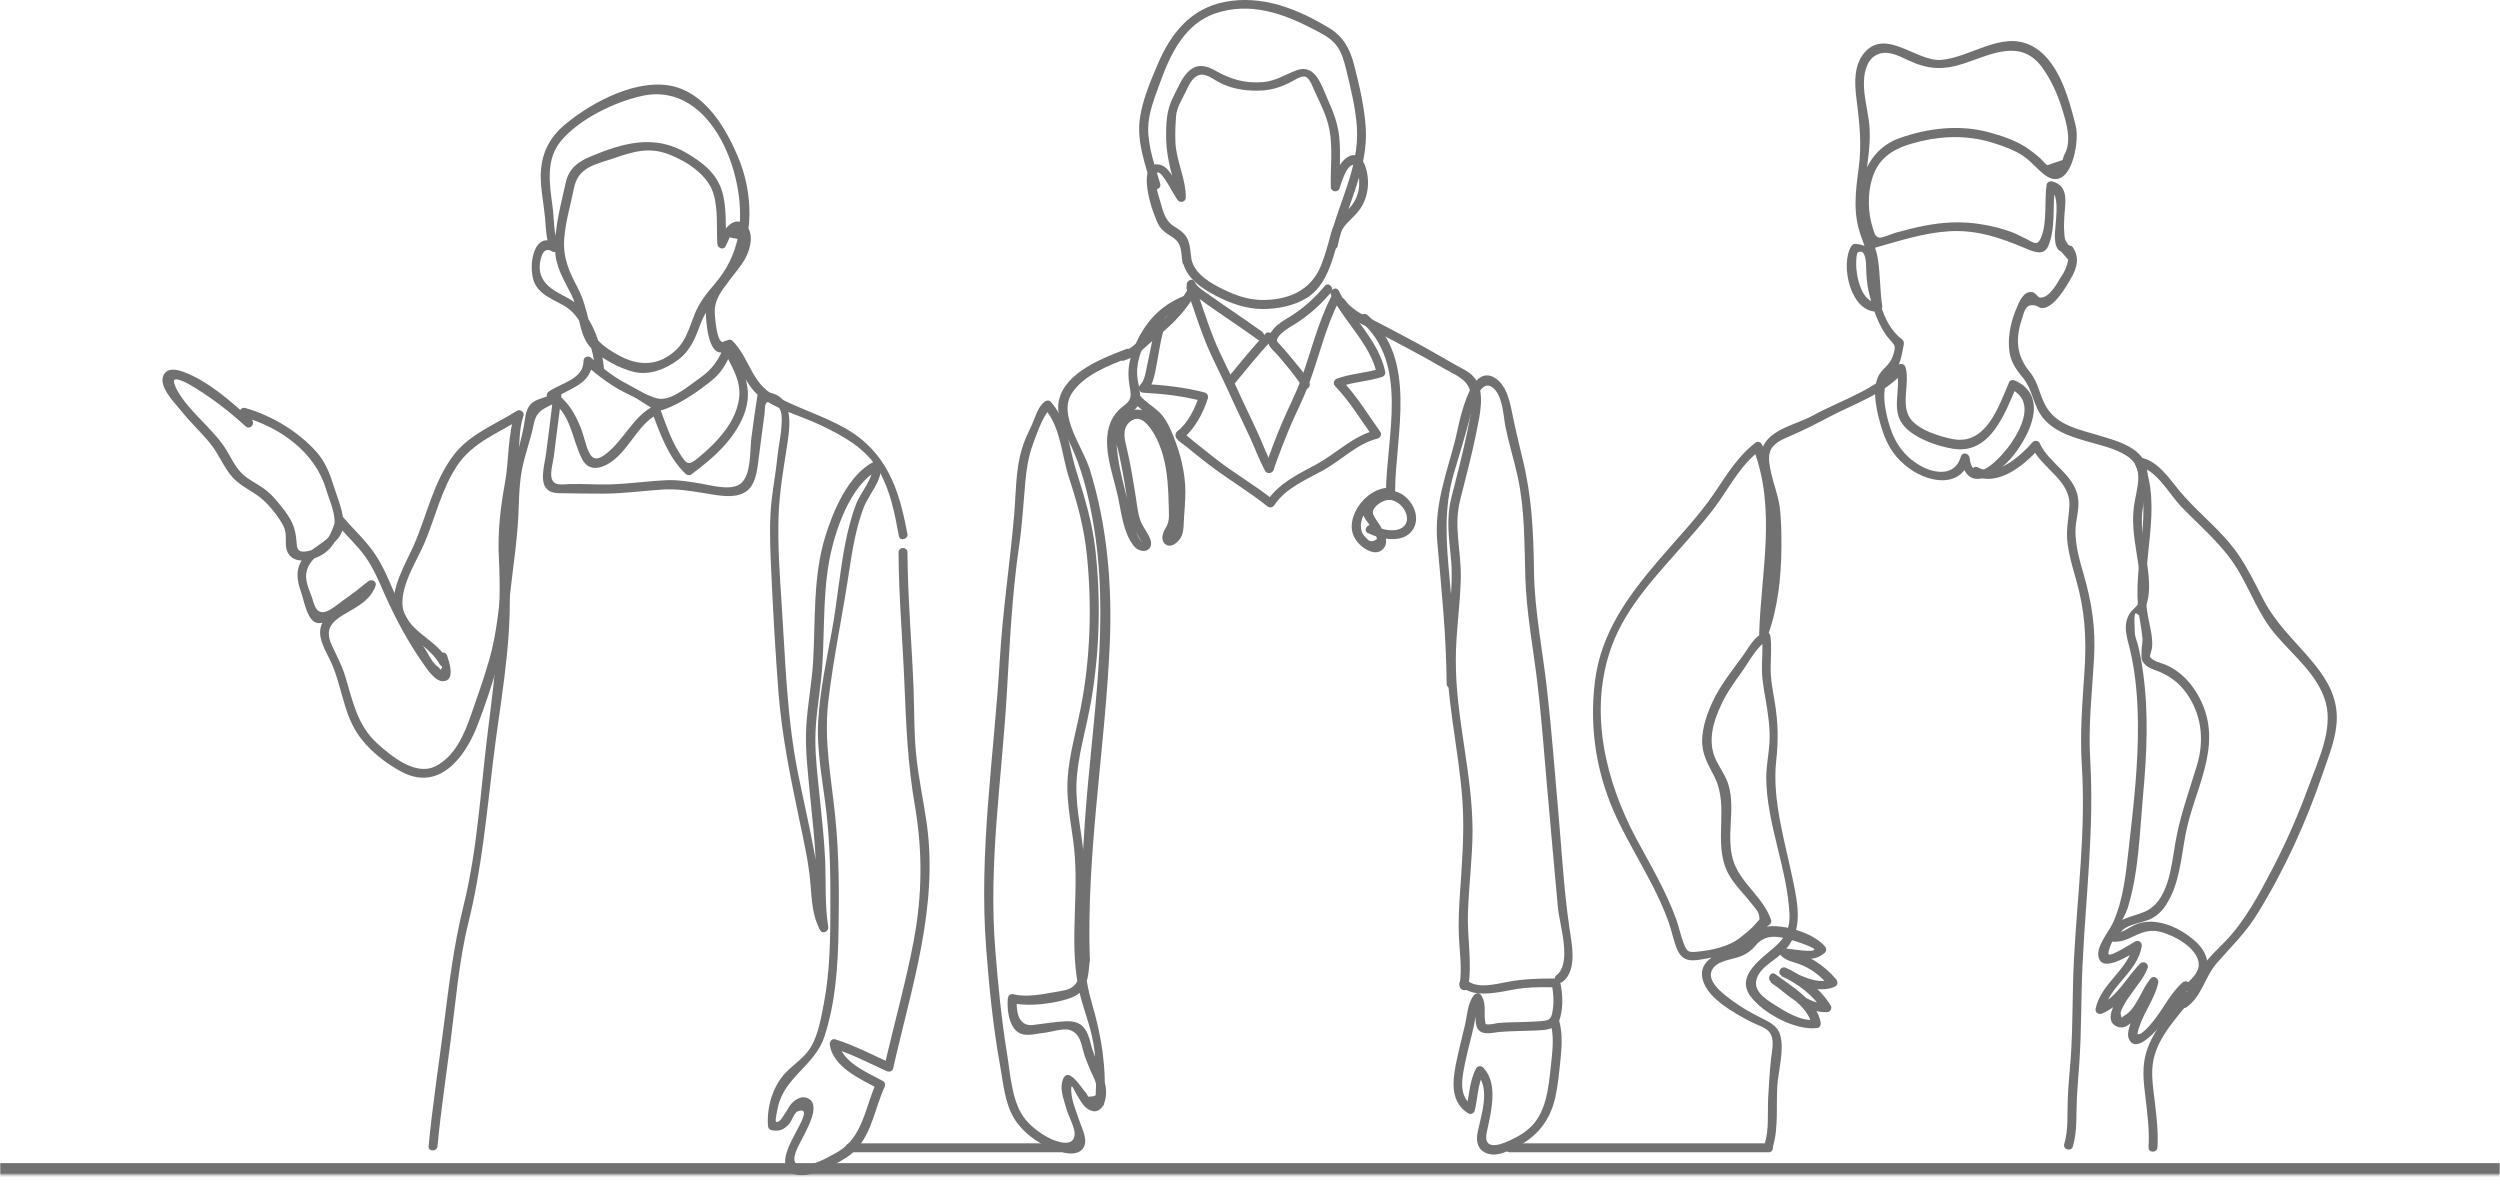 <?xml version="1.0" encoding="UTF-8"?><svg id="_レイヤー_2" xmlns="http://www.w3.org/2000/svg" xmlns:xlink="http://www.w3.org/1999/xlink" viewBox="0 0 1203.09 571.06"><defs><style>.cls-1{fill:none;}.cls-1,.cls-2,.cls-3{stroke-width:0px;}.cls-4{mask:url(#mask);}.cls-2{fill:#727171;}.cls-3{fill:#fff;}</style><mask id="mask" x="0" y=".04" width="1203.09" height="571.02" maskUnits="userSpaceOnUse"><g id="path-1-inside-1_2036_24636"><path class="cls-3" d="M0,.04h1203.09v565.36H0V.04Z"/></g></mask></defs><g id="_レイヤー_2-2"><g class="cls-4"><path class="cls-2" d="M1203.09,559.75H0v11.31h1203.09v-11.31Z"/></g><rect class="cls-1" x="78.58" y=".04" width="1045.92" height="565.36"/><path class="cls-2" d="M210.55,551.58c1.56-16.77,4.1-33.42,6.24-50.13,2.54-19.25,3.97-38.64,8.65-57.5,6.37-25.85,8.71-51.76,11.9-78.13,3.19-26.37,8.65-53.91,7.93-80.74-.39-16.19-1.76-31.13,1.04-47.25.98-5.81,2.34-11.62,3.06-17.43.78-6.79.33-13.77,2.54-20.3.59-1.76-1.63-3.39-3.12-2.42-10.47,6.66-22.43,10.97-30.29,21.08-9.88,12.79-12.94,29.04-19.31,43.54-4.1,9.2-11.31,20.82-9.49,31.33,2.02,11.75,16.45,16.12,21.84,25.98,1.3,2.41,5.01.26,3.71-2.15-4.81-8.81-15.86-12.47-20.22-21.28-5.07-10.31,5.2-25.39,9.17-34.66,5.27-12.47,8.19-25.91,15.73-37.33,7.54-11.42,19.96-15.73,31.01-22.78l-3.12-2.42c-3.51,10.38-2.86,22.58-4.81,33.35-2.21,12.14-3.58,23.95-2.93,36.29,1.49,28.07-1.76,55.15-5.27,83.02-3.51,27.87-4.94,56.65-11.7,84.07-4.75,19.12-7.02,37.99-9.49,57.44-2.47,19.45-5.53,38.9-7.35,58.42-.26,2.74,4.03,2.74,4.29,0Z"/><path class="cls-2" d="M211.33,316.59c.26.91,1.63,3.85,1.3,4.76-.78,1.83-.78.26-1.89-.46-2.54-1.7-4.36-5.68-5.92-8.16-4.81-7.57-9.36-15.34-13.2-23.43-3.58-7.51-6.31-15.4-10.99-22.39-4.68-6.98-10.34-11.88-15.41-17.95-1.1-1.37-3.12-.46-3.58.98-1.69,4.83-2.8,9.33-7.22,12.47-1.82,1.31-3.97,2.35-6.18,2.81-5.59,1.11-5.33-1.63-5.66-5.68-.58-6.59-2.86-10.31-7.02-15.6-2.21-2.81-4.49-5.55-7.28-7.83-3.71-3-8.39-4.89-11.83-8.22-3.71-3.59-5.66-8.75-8.58-12.99-2.34-3.46-5.2-6.53-8.06-9.59-5.2-5.55-11.96-11.88-15.21-18.86-1.82-3.98-.91-4.57,2.73-3.26,2.47.91,4.75,2.35,6.96,3.72,8.45,5.22,16.51,11.49,23.86,18.21,1.82,1.7,4.42-.39,3.38-2.61-.72-1.44-1.24-2.94-1.56-4.5l-2.67,2.68c17.36,4.96,34.19,16.71,39.53,34.53,2.08,6.92,7.28,16.9,1.69,22.91-3.64,3.98-9.04,5.94-12.42,10.25-3.97,5.09-3.38,10.57-1.3,16.32,1.37,3.79,2.6,11.75,6.18,14.36,2.93,2.09,6.44-.2,9.1-1.63,7.35-4.05,14.04-9.07,20.48-14.42l-3.58-2.09c-3.06,8.68-14.24,9.99-20.02,16.25-5.79,6.27-1.75,13.25,1.56,19.84,5.72,11.36,6.31,24.74,13.2,35.57,5.01,7.83,13.65,14.75,21.84,18.99,17.42,9.07,29.77-6.4,35.82-21.54,3.97-10.05,7.48-20.76,10.47-31.2,3.77-13.12,4.81-26.96,6.5-40.47,1.04-8.48,2.15-16.9,2.8-25.45.72-8.94.33-18.01,2.02-26.83,1.43-7.44,4.23-14.49,5.66-21.93,1.56-8.35,7.48-7.64,13-12.14l-3.64-1.5c-.91,9.2-2.28,18.34-3.38,27.54-.52,4.44-3.06,12.6-.2,16.64,2.08,2.87,5.72,2.68,8.91,2.68,6.5.07,13.07.26,19.5.2,9.17-.07,18.33-1.37,27.5-1.96,7.09-.46,13.39.59,20.28,1.7,7.35,1.17,18.66,3.92,23.14-3.98,2.28-3.92,2.67-9.01,3.25-13.45.91-6.92,1.76-13.84,2.73-20.76.39-2.81-.39-5.61,2.47-5.94,2.08-.26,3.58,1.57,4.55,3.07,1.5,2.35,1.3,5.48,1.17,8.16-.26,5.42-1.56,10.77-2.08,16.12-.91,8.88-2.8,17.75-3.25,26.7-.52,9.79,0,20.1.46,29.89.85,18.67,1.95,37.46,3.38,56.13,1.63,20.95,5.85,41.25,10.14,61.74,2.15,10.12,4.42,20.23,5.27,30.55.65,7.64.85,15.14,4.62,22.06,1.24,2.28,4.29.59,3.9-1.63-1.63-10.31-1.04-20.76-1.43-31.2-.39-10.44-1.56-20.04-2.54-30.02-.98-9.99-2.21-19.19-2.21-28.85s1.76-19.45,2.8-29.18c1.95-18.8.46-37.92,3.84-56.59,2.54-14.03,10.08-37.27,24.05-44.12l-3.25-1.83c.72,5.94-5.53,12.6-7.67,18.01-2.41,6.2-4.03,12.66-5.33,19.12-2.73,13.9-3.9,28.13-6.44,42.03-2.54,13.9-5.79,28.85-6.63,43.53-.85,14.69,2.28,29.31,3.97,44.25,1.69,14.95,1.95,29.44,1.89,44.19,0,15.86-.13,31.85-3.12,47.52-1.3,6.79-2.6,14.62-6.05,20.69-3.12,5.48-8.39,8.48-12.55,12.92-6.11,6.53-8.91,16.45-8.32,25.32,0,.91.65,1.83,1.56,2.09,3.9.91,6.5-.33,8.97-3.39.91-1.17,2.28-5.03,3.58-5.55,6.11-2.41,1.82,5.03,1.04,6.72-2.21,4.83-10.92,17.56-4.68,22.26,6.83,5.16,21.52-3.13,27.3-6.85,11.77-7.51,12.94-22.13,18.33-33.87.46-1.04.33-2.35-.78-2.94-7.48-4.11-19.76-9.01-21.26-18.47l-2.67,2.68c8.97,2.81,17.23,7.18,25.74,11.03,1.17.52,2.8.2,3.12-1.31,8.84-39.29,21.97-77.8,16.06-118.59-1.62-11.1-4.03-22.06-5.07-33.22-.97-10.31-.78-20.62-1.17-30.94-.85-21.87-2.8-43.67-2.93-65.6,0-2.74-4.29-2.81-4.29,0,.07,21.34,2.02,42.69,2.86,64.03.78,19.52,1.62,38.25,4.94,57.5,3.84,22.39,3.64,43.27-.52,65.53-3.84,20.23-9.49,40.08-14.04,60.11l3.12-1.31c-8.91-3.98-17.42-8.55-26.78-11.49-1.69-.52-2.86,1.11-2.67,2.68,1.69,10.83,14.76,16.38,23.21,21.02l-.78-2.94c-5.46,11.88-6.5,26.56-18.85,33.55-4.55,2.61-12.29,7.05-17.88,6.27-6.5-.91.26-10.97,2.02-14.69,1.88-3.98,8.26-15.21,1.23-17.75-2.8-.98-5.53.85-7.35,2.74-1.3,1.44-2.02,3.26-3.19,4.83-.65.85-2.54,4.7-4.23,3.98-.72-.33.71-6.33.84-6.98,3.19-14.75,17.94-20.1,22.49-34.27,5.27-16.32,6.44-33.87,6.7-50.91.33-18.41.26-36.81-1.63-55.15-1.88-18.34-5.46-35.96-3.32-54.83,2.47-21.21,7.02-42.29,10.14-63.38,1.49-10.05,3.25-20.3,6.83-29.89,2.47-6.53,9.17-13.12,8.32-20.43-.2-1.63-1.62-2.61-3.25-1.83-12.22,5.94-19.7,23.69-23.47,35.96-5.98,19.45-4.68,40.14-5.85,60.18-.65,10.57-2.73,20.95-3.32,31.59-.59,11.16.85,22.19,1.89,33.29,1.04,11.1,2.41,22,2.73,32.96.33,10.31,0,20.62,1.56,30.87l3.9-1.63c-5.27-9.73-3.9-22.65-5.85-33.42-2.34-13.12-5.4-26.11-8.06-39.23-5.59-27.54-6.18-55.22-8.06-83.09-.91-13.51-1.82-27.35-1.43-40.92.33-11.55,2.47-23.69,4.23-35.11,1.76-11.42,2.8-24.93-12.29-25.06-.85,0-1.95.65-2.08,1.57-1.11,6.85-2.02,13.71-2.93,20.56-.78,6.07,0,16.77-4.55,21.47-4.23,4.37-14.17,1.5-19.44.59-5.53-.91-10.73-1.89-16.38-1.7-9.17.39-18.33,1.76-27.5,2.02-6.57.2-13.13-.33-19.76-.13-3.58.07-7.48,1.11-8.52-2.94-.72-2.74.78-7.9,1.11-10.51,1.1-9.73,2.6-19.32,3.58-29.04.2-2.09-2.41-2.55-3.64-1.5-3.25,2.68-8.19,2.48-11.12,5.55-2.6,2.74-2.6,6.92-3.25,10.38-2.34,12.01-6.31,22.58-6.89,34.98-.59,12.4-1.82,25.59-3.45,38.44-1.62,12.86-2.67,26.56-6.37,39.29-2.54,8.81-5.66,17.69-8.71,26.37-3.25,9.4-7.8,20.1-17.23,24.8-9.43,4.7-21.06-4.76-28.02-11.1-9.49-8.62-11.7-20.3-15.28-32.11-1.63-5.42-4.16-9.99-6.5-15.08-3.38-7.44-.46-11.03,5.79-14.75,6.24-3.72,12.74-6.66,15.28-13.9.78-2.22-2.08-3.33-3.58-2.09-3.71,3.07-7.48,6-11.44,8.75-2.47,1.7-7.09,5.81-10.01,6.07-4.23.33-4.62-4.63-5.79-7.64-2.02-5.22-4.1-9.79-1.17-15.01,4.55-8.09,17.23-9.79,16.51-21.02-.39-5.94-3.32-12.53-5.07-18.21-1.75-5.68-4.03-10.9-8-15.34-8.84-9.86-21.52-17.36-34.13-21.02-1.63-.46-3.06,1.04-2.67,2.68.52,2.02,1.1,3.72,2.01,5.55l3.38-2.61c-9.17-8.49-20.61-18.6-32.44-22.98-3.32-1.24-8.19-2.28-9.82,2.02-2.02,5.48,5.66,12.92,8.71,16.77,4.36,5.48,9.49,10.18,13.91,15.6,4.42,5.42,6.57,11.88,11.12,16.71,4.29,4.5,10.34,6.66,14.89,10.97,2.86,2.74,5.46,5.94,7.61,9.27,2.73,4.11,2.86,5.94,2.8,10.97-.13,6.92,4.81,9.59,11.51,8.03,10.01-2.35,13.2-9.4,16.38-18.28l-3.58.98c4.49,5.42,9.82,10.12,13.91,15.86s6.57,11.94,9.36,18.21c5.07,11.36,11.12,22.65,18.27,32.9,1.95,2.74,6.11,9.4,10.27,8.81,5.53-.78,2.41-9.4,1.5-12.27-.78-2.68-4.94-1.5-4.16,1.17l.26-.13Z"/><path class="cls-2" d="M436.65,256.94c-3.9-21.54-9.95-39.42-29.77-50.78-11.05-6.27-23.34-9.79-34.39-15.93-11.05-6.14-11.7-17.82-19.96-26.17-1.17-1.17-3.06-.52-3.58.98-2.6,7.7-5.79,12.47-12.55,17.17-4.68,3.26-12.22,9.79-18.14,9.73-4.62,0-11.9-4.76-16.12-6.98-6.57-3.33-12.29-7.83-17.68-12.79-1.37-1.24-3.64-.39-3.64,1.5-.07,8.88-10.66,10.57-16.64,14.69-1.37.91-1.43,2.81,0,3.72,10.86,6.98,10.73,18.41,15.86,28.72,2.02,3.98,5.46,5.29,9.62,3.79,12.03-4.24,16.06-20.04,27.04-25.39l-3.12-1.3c4.23,10.9,7.74,21.86,16.38,30.15.65.59,1.82.91,2.6.33,10.21-7.51,20.41-16.32,25.29-28.39,5.46-13.64-.98-22.71-6.37-34.98-.46-.98-2.08-1.44-2.93-.78-3.58,2.74-4.81-12.99-4.55-15.8.78-8.62,10.99-16.84,14.95-24.61,2.28-4.44,4.16-12.14-.52-15.86-6.11-4.83-10.86,4.11-12.87,8.35l3.97,1.11c-.52-8.42.39-17.3-2.08-25.46-2.6-8.62-9.49-13.9-16.97-18.28-15.6-9.27-30.75-4.89-46.61,1.76-5.85,2.48-10.14,5.81-11.57,12.27-2.28,10.25-5.33,21.34-5.2,31.98.13,8.75,4.23,14.82,8,22.39,3.77,7.57,3.12,17.88,8.58,24.54,4.42,5.42,14.5,10.7,21.26,12.34,7.54,1.83,15.41-1.31,21.39-5.81,5.98-4.5,8.26-10.44,10.73-17.1,3.77-10.12,11.51-16.19,16.58-25.32,9.43-16.9,8.84-38.18,1.36-55.61-5.72-13.38-14.82-28.85-29.64-33.22-17.49-5.09-40.18,6.98-53.31,17.88-8,6.66-11.83,14.69-11.83,25.13,0,6.72,1.49,13.31,2.08,20.04.46,5.09.46,9.92,2.41,14.75l3.12-2.41c-11.57-7.57-14.3,12.86-10.08,19.91,4.23,7.05,12.68,7.7,17.88,13.18,6.37,6.72,10.08,18.34,10.73,27.41.2,2.74,4.49,2.74,4.29,0-.72-10.18-4.68-22-11.44-29.76-3.45-3.98-8-5.42-12.35-8.16-4.03-2.55-6.96-5.94-7.15-10.97-.07-2.74,1.1-11.1,5.98-7.9,1.43.98,3.9-.65,3.12-2.41-2.47-6.07-2.08-12.92-2.93-19.39-1.43-10.77-3.38-22.45,4.16-31.46,8.91-10.57,25.81-18.73,39.01-21.6,34.26-7.44,51.62,41.19,46.09,67.95-1.75,8.55-5.46,15.8-11.05,22.39-3.97,4.63-7.41,8.88-9.75,14.56-2.47,6.07-3.97,12.53-8.84,17.23-8.58,8.16-18.4,8.03-28.08,2.55-7.02-3.98-11.83-7.31-13.85-15.53-1.43-5.87-2.67-11.16-5.46-16.58-4.23-8.09-7.28-14.55-6.57-23.95.59-8.09,3.06-16.06,4.62-24.02,2.02-10.44,10.4-11.55,19.18-14.56,9.3-3.2,16.97-5.61,26.59-1.89,8.52,3.33,18.59,9.73,21.39,18.86,2.34,7.77,1.43,16.32,1.89,24.28.13,1.96,2.99,3.13,3.97,1.11.71-1.44,1.36-2.87,1.95-4.31l5.85,1.17c1.24,2.48-2.21,7.11-3.51,9.27-2.67,4.37-5.72,8.35-8.97,12.34-3.97,4.89-5.07,9.07-4.75,15.27.26,5.09,1.82,22.71,10.86,15.73l-2.93-.78c3.51,7.9,9.23,15.34,8,24.41-1.24,9.07-6.63,16.25-12.61,22.32-2.34,2.35-4.81,4.57-7.41,6.66-4.75,3.85-5.46,2.42-8.65-2.55-4.23-6.53-6.57-14.1-9.36-21.34-.52-1.37-1.82-1.96-3.12-1.31-9.43,4.63-14.37,16.32-22.56,22.71-3.38,2.68-6.37,4.18-8.65-.72-1.62-3.59-2.34-7.83-3.84-11.55-2.93-7.31-6.5-13.25-13.2-17.56v3.72c7.8-5.35,18.66-6.92,18.79-18.34l-3.64,1.5c6.76,6.14,13.78,11.29,22.1,15.14,3.9,1.76,7.28,4.57,10.92,6.4,2.34,1.17,3.51.98,6.05,0,7.54-2.81,16.19-8.81,22.36-13.9,5.46-4.5,7.93-10.18,10.21-16.71l-3.58.98c6.96,6.98,8.06,17.43,16.19,23.76,8.13,6.33,19.7,9.2,29.12,13.71,11.12,5.35,22.04,11.16,28.34,22.26,5.4,9.53,7.48,20.49,9.43,31.13.52,2.74,4.62,1.57,4.16-1.17l-.07.2Z"/><path class="cls-2" d="M853.16,551.88c2.79-9.07,1.56-19.78,2.14-29.18.46-7.31,3.58-17.69,1.3-24.93-1.43-4.44-5.72-6.2-9.55-8.16-4.68-2.35-9.23-4.96-13.46-8.09-4.23-3.13-13.65-9.92-9.03-15.8,2.86-3.66,9.55-3.98,13.59-5.68,2.86-1.24,4.74-2.68,6.76-5.09,5.39-6.33,12.35-4.11,19.7-1.83.84.26,8.71,2.94,8.51,3.79-.46,1.76-12.16-.46-14.3-.46-1.82,0-2.92,2.41-1.49,3.66,2.6,2.35,5.13,2.61,8.38,3.79,5.92,2.09,10.66,6,14.69,10.7l.45-3.39c-6.11,3-16.06-2.48-21.45-5.22l-2.15,3.72c8.06,3.79,15.15,8.94,19.9,16.58l1.82-3.26c-9.23.26-17.88-8.68-24.71-13.97l-2.14,3.72c6.82,5.16,18.14,11.42,19.83,20.63l1.49-2.68c-6.69.98-14.56-4.05-19.96-7.51-4.94-3.13-11.31-7.51-7.02-14.49,2.08-3.46,6.24-5.94,9.29-8.42,12.09-9.79,10.14-21.93,7.21-36.09-3.77-18.6-10.27-39.03-8.19-58.09,1.11-9.79.91-18.67-.71-28.39-.91-5.55-2.08-10.97-1.95-16.64.06-5.03.52-9.86-.13-14.88-.2-1.7-1.63-2.61-3.25-1.83-4.68,2.22-6.95,6.92-9.88,11.03-5.26,7.31-10.92,14.16-14.76,22.45-2.6,5.61-4.68,11.68-4.94,17.88-.32,7.05,2.8,11.94,5.85,17.95,7.47,14.49-.84,31.53,6.43,46.15,2.8,5.68,7.67,9.99,11.44,14.95,1.11,1.44,3.32,3.66,3.58,5.48.52,3,.52,1.7-1.43,4.11-1.95,2.42-5.01,4.76-7.41,6.72-5.66,4.57-13.98,6.2-21.13,6.92-4.1.39-4.68-.13-6.18-3.92-1.49-3.79-2.21-7.64-3.51-11.36-4.94-13.71-12.35-26.17-19.24-38.97-15.02-28-23.28-61.87-11.9-92.88,7.21-19.65,22.69-35.18,36.14-50.65,5.52-6.33,11.11-12.6,15.86-19.52,5.78-8.42,10.92-17.62,19.11-23.82l-3.12-1.31c11.38,29.24,3.84,59.26,2.93,89.48-.07,2.55,3.44,2.74,4.22.59,4.87-13.45,6.37-27.94,6.5-42.16,0-6.59,0-13.45-.91-20.04-.78-5.35-2.86-10.51-4.03-15.8-.65-3.07-1.56-6.98-.59-10.12,1.37-4.5,6.57-6.33,10.47-8.03,6.17-2.68,12.03-5.68,17.94-8.81,12.61-6.66,26.2-10.83,36.02-21.73l-3.58-.98c2.73,9.14-3.25,19.58,3.97,27.35,5.33,5.81,15.93,9.46,23.46,10.64,17.62,2.74,24.71-16.71,30.23-29.7l-2.92.78c11.77,5.42,6.17,17.69.71,25.91-3.57,5.35-18.4,22.71-20.22,7.38-.26-2.28-3.51-3.07-4.22-.59-2.67,9.46-12.42,8.35-19.44,4.37-8.51-4.9-12.94-11.94-15.47-21.34-1.17-4.37-2.14-9.14-1.88-13.71.26-4.57,1.56-6.53,4.42-9.73,3.44-3.79,3.96-8.81,4.94-13.71.19-1.04-.2-1.83-.98-2.41-10.14-7.77-12.48-23.89-13.07-35.77-.33-6.4-2.8-9.66-9.36-10.12-.78,0-1.43.46-1.82,1.04-5.65,8.88-.32,32.5,12.74,31.53,1.49-.13,2.27-1.31,2.08-2.74-1.11-7.44-.91-15.08-2.08-22.52-1.37-8.55-6.18-15.53-6.63-24.41-.78-14.42,4.35-28.2,2.21-42.69-.98-6.72-2.86-13.64-2.15-20.49.59-5.55,3.19-11.16,9.43-11.62,4.29-.26,8.19,1.96,11.96,3.66,9.56,4.44,16.77,4.7,26.85,1.37,13.07-4.37,27.18-12.01,37.38,1.96,4.16,5.68,7.41,12.86,9.49,19.58,2.08,6.72,5.07,15.99,1.1,22.58l-.78,2.42-7.28,2.48c-.58-.13-2.73-2.68-3.31-3.2-2.21-1.96-4.61-3.85-7.08-5.48-5.33-3.39-11.77-5.55-17.81-7.18-13.98-3.79-29.25-2.02-42.71,2.74-21.13,7.38-23.47,33.94-14.3,51.82.45.85,1.56,1.24,2.4.98,11.7-3.33,23.54-7.18,35.76-7.9,13.26-.72,24.37,3.13,36.34,8.16,4.03,1.7,8.9,3.92,11.12-1.04,3.64-8.09,2.02-19.84,3.25-28.46l-2.66,1.5c5.91,1.57,2.27,18.21,2.6,22.84.13,1.89.19,3.46,1.1,5.09.91,1.63,1.24.98,2.08,1.89l3.25,3.72c-.58,3.2-1.82,6.07-3.7,8.62-1.82,3.13-5.66,10.12-10.01,9.59-.91-.13-2.08-2.42-3.51-2.61-4.29-.72-6.43,4.7-7.67,7.77-2.47,5.81-4.03,12.27-3.64,18.67.39,6.72,2.99,10.18,6.96,15.08,4.48,5.61,4.74,13.25,9.36,18.93,4.87,6.07,12.29,8.68,19.44,10.84,7.15,2.15,14.89,3.59,21.06,7.57,8.77,5.68,4.55,15.47,3.38,23.89-1.04,7.31-.13,14.42,1.04,21.67.84,5.16,1.69,10.31,1.95,15.53.13,2.68.65,6.2-.33,8.81-.84,2.42-3.44,3.79-4.68,5.81-3.71,5.81-1.24,11.75.19,17.95,2.67,11.42,3.57,23.3,3.7,34.98.2,20.1-2.14,40.14-4.42,60.11-1.37,12.21-2.47,24.15-7.41,35.51-2.02,4.57-8.26,11.49-7.15,16.77,1.75,8.49,16.45-1.83,19.89-3.72l-3.12-2.42c-2.15,12.34-15.47,18.6-18.14,31-.39,1.96,1.43,3.13,3.12,2.41,10.01-4.31,14.04-13.64,21.39-21.08l-3.57-2.09c-1.56,4.44-21.72,25.91-10.14,29.63,7.93,2.55,14.95-16.06,18.79-20.3l-3.57-2.09c-1.04,5.16-4.62,10.25-6.69,15.08-1.37,3.13-5.01,9.59-3.25,13.25,5.46,11.49,26.71-22.39,28.79-24.28s-.97-4.9-3.05-3.07c-5.33,4.83-8.45,11.03-12.61,16.71-.91,1.24-6.76,8.94-8.9,8.16-.26-.13-.26.98,0-1.11.06-.85.52-1.76.78-2.61,2.27-7.05,7.54-13.71,9.03-21.02.39-1.96-2.08-3.79-3.57-2.09-4.36,4.83-6.89,14.75-12.68,17.88-1.63.85-.91,1.96-1.69-.13-.59-1.44.58-3.2,1.17-4.44,1.23-2.48,2.99-4.76,4.61-7.05,2.6-3.59,5.59-7.11,7.08-11.36.72-2.09-2.14-3.52-3.57-2.09-6.95,7.05-10.98,16.32-20.55,20.43l3.12,2.42c2.6-12.27,15.93-18.41,18.14-31,.33-1.83-1.43-3.39-3.12-2.41-1.5.78-11.64,7.31-12.74,6.2-1.56-1.57,7.99-18.67,9.03-22.06,5.39-17.17,5.85-36.68,7.47-54.56,1.82-19.65,2.73-39.49,0-59.07-.58-4.31-1.36-8.68-2.4-12.92-.46-1.96-1.49-4.11-1.56-6.07-.84-17.23,1.43-4.7,3.9-9.59,3.38-6.66,3.31-12.21,2.53-19.71-.91-8.62-3.18-17.1-3.05-25.78.13-7.38,2.99-14.62,2.66-22-.58-11.81-14.17-15.21-23.47-18.01-9.29-2.81-19.44-4.7-24.83-13.12-3.64-5.68-3.96-12.21-8.32-17.43-6.43-7.83-6.95-15.86-3.77-25.46,1.24-3.79,1.76-7.31,6.18-6.53,1.88.33,2.08,1.57,4.29,1.24,5.66-.98,10.86-10.31,13.39-14.69,2.86-5.03,3.9-9.79.52-14.69-.45-.65-1.56-.52-2.01-1.04-2.08-2.55-1.82-3.72-2.02-6.66-.32-4.31.26-8.62.52-12.86.33-5.42-.71-9.46-6.3-10.97-1.04-.26-2.47.33-2.67,1.5-1.17,7.96.39,17.95-2.66,25.46-1.88,4.7-3.96,2.15-8.06.26-1.75-.78-3.38-1.76-5.2-2.48-5.07-2.02-10.59-3.33-15.99-4.18-8.91-1.44-17.81-.98-26.66.72-4.74.91-9.42,2.15-14.04,3.39-1.5.39-6.83,2.81-8.19,2.35-1.82-.65-2.08-2.09-2.8-4.37-2.4-7.51-2.66-16.19-.45-23.76,3.44-11.68,12.22-15.53,23.4-18.21,11.9-2.81,24.06-2.81,35.69,1.04,4.48,1.44,8.9,3,12.94,5.55,4.29,2.68,7.28,6.72,11.18,9.66,12.35,9.07,16.84-15.73,14.89-23.43-3.31-13.38-8.38-32.9-22.23-39.23-13.85-6.33-28.54,6-42.45,7.24-11.77,1.11-26.72-15.53-37.05-3.46-5.07,5.87-4.81,14.49-3.9,21.67,1.49,11.81,2.73,22.19,1.1,34.14-1.49,10.97-2.79,21.47,1.04,32.11,2.21,6.2,4.03,10.9,4.62,17.62.52,5.81.78,11.62,1.62,17.43l2.08-2.74c-7.93.59-10.66-12.79-10.53-18.8,0-.85,0-4.96.97-5.42,3.96-1.83,3.77,6.27,3.83,7.7.13,3.92.33,7.51,1.24,11.36,1.69,7.31,4.74,16.84,9.81,22.65,2.86,3.26,3.45,3.33,1.82,8.16-1.62,4.83-4.87,5.74-6.89,9.59-3.64,6.92-.52,18.93,1.63,25.72,2.53,8.16,6.56,14.29,13.65,19.25,9.75,6.79,24.71,9.01,28.67-5.03l-4.22-.59c2.14,18.28,17.49,8.48,24.96-.78,8.26-10.31,17.23-28.78,1.04-36.22-.97-.46-2.47-.39-2.92.78-5.07,11.88-11.18,30.74-27.5,27.28-6.24-1.31-15.21-4.05-19.5-9.07-5.65-6.66-.52-17.56-2.86-25.46-.45-1.5-2.46-2.15-3.57-.98-10.85,12.01-27.63,16.9-41.47,24.48-8.32,4.57-23.08,6.79-24.44,18.21-.65,5.42,1.17,11.16,2.6,16.25,1.82,6.59,2.8,12.73,3.06,19.65.65,16.77-.39,34.07-6.17,50l4.22.59c.91-30.61,8.38-61.09-3.12-90.66-.45-1.11-1.95-2.22-3.12-1.31-8.58,6.46-14.04,15.6-19.96,24.35-7.86,11.55-17.75,21.67-26.78,32.24-14.82,17.43-27.76,34.92-30.69,58.29-2.92,23.37.98,46.01,10.92,66.77,5.07,10.57,11.12,20.62,16.51,31.07,2.99,5.87,5.78,11.81,7.99,18.01,1.56,4.37,2.4,9.33,4.29,13.58,2.79,6.14,7.8,5.22,13.59,4.11,4.94-.91,10.27-1.5,14.82-3.85,5.98-3.13,10.01-8.81,15.67-12.34.78-.46,1.3-1.5.97-2.42-3.83-11.36-15.34-18.01-18.46-29.44s1.3-23.82-1.95-35.25c-1.3-4.63-4.29-8.42-6.3-12.73-3.84-8.42-1.24-17.56,2.4-25.52,2.6-5.74,6.17-10.9,9.88-15.99,3.51-4.76,7.8-13.38,13.2-15.93l-3.25-1.83c.72,5.48,0,10.77.07,16.25.06,5.09,1.04,9.92,1.88,14.88,1.1,6.66,2.14,13.38,1.75,20.17-.32,5.61-1.55,11.16-1.55,16.84.12,22.13,10.07,43.53,11.18,65.6.65,13.18-8.71,15.99-16.38,24.22-4.23,4.57-6.5,9.66-2.54,15.21,5.92,8.35,22.17,17.04,32.44,15.47,1.23-.2,1.69-1.63,1.49-2.68-1.95-10.51-13.91-17.23-21.78-23.17-2.21-1.7-4.29,2.02-2.14,3.72,7.67,5.94,16.58,14.88,26.91,14.55,1.56,0,2.73-1.83,1.82-3.26-5.2-8.29-12.74-13.97-21.45-18.08-2.47-1.17-4.68,2.48-2.15,3.72,7.28,3.66,17.68,9.2,25.81,5.22,1.3-.65,1.24-2.41.46-3.39-2.99-3.52-6.44-6.53-10.4-9.01s-9.55-2.61-12.74-5.48l-1.49,3.66c6.76.13,13.52,3.13,19.18-2.02.65-.59.84-1.89.32-2.61-5.13-6.98-22.82-12.34-30.94-9.27-2.08.78-3.18,2.48-4.74,3.98-5.46,5.29-9.43,5.55-15.93,8.48-4.16,1.89-8.13,5.03-7.87,10.12.59,10.44,15.73,18.47,23.73,22.65,2.6,1.37,6.63,2.42,8.51,4.63,3.06,3.52,1.37,9.07.98,13.25-.65,6.33-1.04,12.66-1.37,18.99-.32,6.92.46,15.08-1.62,21.67-.84,2.68,3.31,3.79,4.16,1.17l-.26.26Z"/><path class="cls-2" d="M1054.75,476.83c9.03-8.03,10.53-16.58.71-24.74-4.87-4.05-10.98-7.38-17.36-8.29-3.44-.52-6.76-.26-10.01.98-4.03,1.57-6.24,4.31-11.05,4.24l2.08,2.74c1.3-7.11,10.72-7.05,15.86-9.53,3.19-1.57,5.46-3.79,7.41-6.79,6.37-9.79,7.21-22.19,9.29-33.42,3.97-21.73,17.81-41.64,8-63.7-3.51-7.9-9.43-14.95-17.49-18.41-2.08-.91-6.83-1.76-7.61-4.18.07.26,1.04-4.11,1.04-3.79.65-5.42-1.49-12.08-2.27-17.36-3.64-24.41,7.86-49.8-2.21-73.36l-2.41,3.13c8.84,1.31,15.08,13.25,20.74,19.25,9.56,9.99,20.22,18.6,27.44,30.61,6.11,10.18,10.01,21.34,17.68,30.61,8.71,10.51,21.07,19.78,24.71,33.55,3.38,12.92-3.77,27.67-8.12,39.62-5.07,13.84-10.92,27.35-17.75,40.4-6.37,12.21-13.13,24.93-22.75,34.85-3.57,3.66-7.54,7.18-10.4,11.42-3.77,5.48-4.48,12.27-10.27,16.38-2.27,1.57-.13,5.29,2.15,3.72,7.54-5.29,8.77-14.56,14.69-21.34,6.89-7.9,13.85-14.49,19.37-23.5,13.13-21.21,23.54-44.12,31.59-67.75,3.19-9.33,7.48-19.39,6.63-29.5-.84-10.12-6.43-18.14-12.55-25.32-7.99-9.4-16.77-17.49-22.56-28.59-4.94-9.46-9.23-18.86-16.12-27.09-7.54-9.07-16.9-16.45-24.44-25.52-4.87-5.87-10.59-14.75-18.85-15.93-1.95-.26-3.18,1.37-2.4,3.13,9.68,22.71-1.82,48.63,1.82,72.32.58,3.66,1.23,7.25,1.62,10.9.33,2.68-.52,5.35-.39,7.64.07,2.09-.45,2.87,1.17,4.96,1.89,2.42,4.94,3.07,7.61,4.18,6.11,2.61,10.66,6.53,14.17,12.21,6.18,9.92,7.09,21.54,3.77,32.57-3.83,12.79-8.32,24.74-10.53,37.99-1.81,10.77-3.25,27.74-14.63,32.63-6.63,2.87-15.41,3.2-17.03,11.75-.26,1.37.58,2.74,2.08,2.74,2.73,0,4.81-.46,7.21-1.57,6.04-2.81,9.94-5.09,16.97-2.74,5.14,1.7,11.38,5.09,14.63,9.59,4.68,6.4.91,10.77-4.16,15.27-2.08,1.83.98,4.89,3.06,3.07l-.13-.07Z"/><path class="cls-2" d="M949.83,228.67c11.05,6.14,24.58-4.83,31.47-12.92l-3.38-.46c4.55,10.05,18.66,15.93,17.94,28.13-.32,6.14-1.69,11.49-.91,17.75s2.41,11.81,4.1,17.62c4.29,15.01,5.13,28.33,4.09,43.99-1.04,15.66-2.27,30.28-1.3,45.56,2.02,31.2-2.14,62.14-3.77,93.2-.84,15.53-.45,31.13-1.49,46.67-.46,6.85-1.24,13.71-1.5,20.62-.32,7.31.39,14.62-1.69,21.73-.78,2.68,3.38,3.79,4.16,1.17,1.69-5.87,1.69-11.81,1.76-17.88.13-7.51.84-15.01,1.36-22.52,1.04-15.53.78-31,1.5-46.54,1.56-33.29,5.72-66.12,3.7-99.54-.97-16.25.98-32.44,1.88-48.69.78-14.36-1.03-26.37-5-40.08-1.95-6.79-3.96-13.71-3.96-20.82,0-5.29,2.14-10.9,1.23-16.19-1.82-11.23-14.04-16.45-18.46-26.24-.52-1.24-2.54-1.44-3.38-.46-5.4,6.27-17.36,17.17-26.27,12.21-2.4-1.37-4.55,2.35-2.14,3.72l.06-.07Z"/><path class="cls-2" d="M524.48,462.22c-1.82-50.98,7.28-101.04,9.56-151.75,1.3-28.26-1.17-57.76-9.69-84.85-3.32-10.44-15.15-25.65-8.71-36.09,5.59-9.01,18.14-13.77,27.5-17.36,2.54-.98,1.43-5.16-1.17-4.18-11.25,4.31-29.06,11.03-32.31,24.35-1.82,7.51,2.6,15.34,5.66,21.93,5.2,11.16,8.19,23.11,10.4,35.18,8.97,48.95-.26,97.12-3.64,146.01-1.5,22.13-2.73,44.45-1.95,66.64.13,2.74,4.36,2.81,4.29,0l.07.13Z"/><path class="cls-2" d="M531.43,530.87c1.04-17.23-1.17-31.72-5.98-48.1-6.44-21.73-3.12-43.47-3.64-65.73-.26-13.38-4.23-26.3-3.77-39.81.46-13.51,4.88-26.89,7.15-40.47,4.03-23.76,4.62-48.23,1.95-72.19-1.49-13.45-5.27-25.45-9.3-38.25-3.51-11.23-4.03-23.82-12.16-32.96-.85-.91-2.14-.72-3.06,0-3.25,2.68-4.23,7.11-5.98,10.9-1.75,3.79-3.58,7.44-4.81,11.55-3.19,10.57-2.86,21.8-3.84,32.63-2.01,22.97-5.46,45.62-6.83,68.66-2.73,46.47-10.21,92.75-6.57,139.41,1.43,18.6,3.32,37.66,6.63,55.94,1.56,8.48,2.21,18.01,6.7,25.59,4.03,6.72,11.12,11.88,18.2,14.82,3.9,1.57,11.64,4.18,14.95-.07,2.86-3.66-.26-9.46-1.5-13.05-1.5-4.5-3.71-9.53-4.03-14.23-.39-6,1.5-.39,3.06,2.02,1.3,2.02,2.47,4.44,4.49,5.87,4.68,3.39,8.13.13,8.97-5.03,1.5-8.88-5.01-17.3-7.02-25.59-1.82-7.64-4.23-11.75-12.55-11.29-5.07.26-10.27,1.17-15.28,1.76-7.41.91-8.26-6.92-7.87-12.79l-2.73,2.09c7.8,2.15,21.78.46,29.38-2.61,7.61-3.07,7.8-10.51,8.39-17.82.2-2.74-4.1-2.74-4.29,0-.2,2.74,0,6.14-1.04,8.75-2.01,5.09-5.46,5.55-10.08,6.33-6.37,1.04-14.89,3-21.26,1.24-1.43-.39-2.6.72-2.73,2.09-.33,4.63.2,10.97,3.32,14.75,3.64,4.37,9.17,2.28,14.11,1.76,3.19-.33,9.49-2.41,12.42-1.37,4.75,1.7,5.4,6.07,6.5,10.18.84,3.2,2.08,6.07,3.38,9.14.91,2.15,3.25,6.2,2.99,8.88,1.17,2.74-.2,3.98-4.03,3.85-.39-.59-.78-1.24-1.11-1.83-2.14-2.22-9.36-14.69-11.51-4.83-.85,3.92,1.17,9.14,2.21,12.79.91,3.13,3.97,8.68,3.9,11.94-.2,6.66-8.71,3.79-12.61,1.7-4.62-2.48-9.23-5.94-12.22-10.31-5.53-8.09-6.18-20.82-7.74-30.28-2.67-16.45-4.36-33.61-5.66-50.19-3.25-41.12,3.06-81.13,5.53-121.99,1.43-24.08,2.47-48.23,5.98-72.06,1.49-10.12,2.01-20.1,2.93-30.22.52-6.14,1.43-12.27,3.51-18.08,1.63-4.5,5.01-14.69,8.78-17.82h-3.06c7.93,8.88,8.32,22.84,11.96,33.81,4.1,12.34,7.22,24.08,8.52,37.07,2.41,24.41,1.69,49.54-3.06,73.56-2.21,11.23-5.46,22.13-6.24,33.61-.84,13.12,2.67,25.26,3.51,38.25,1.43,21.93-2.8,43.67,2.34,65.33,1.63,6.72,4.16,13.18,5.72,19.91,2.54,10.77,2.41,21.93,1.69,32.9-.2,2.74,4.1,2.74,4.29,0l.07-.13Z"/><path class="cls-2" d="M541.05,173.41c3.51-.91,6.5-3.13,9.17-5.48,2.67-2.35,5.46-4.96,8.32-7.31,6.5-5.22,12.22-11.49,16.45-18.67,1.43-2.42-2.28-4.57-3.71-2.15-3.96,6.72-9.3,12.53-15.34,17.49-2.67,2.15-5.14,4.37-7.67,6.66-2.54,2.28-5.14,4.57-8.39,5.42-2.67.72-1.56,4.83,1.17,4.18v-.13Z"/><path class="cls-2" d="M571.09,139.08c2.99,8.29,5.59,16.77,8.84,24.93,3.25,8.16,7.61,16.19,11.25,24.35,3.38,7.57,7.08,15.01,10.53,22.52,2.41,5.22,4.29,10.77,7.22,15.73,1.36,2.42,5.07.2,3.7-2.15-2.73-4.7-4.55-9.92-6.76-14.82-3.31-7.38-6.95-14.62-10.27-22-3.7-8.29-8.12-16.32-11.51-24.8-3.38-8.48-5.85-16.64-8.84-24.93-.91-2.61-5.07-1.44-4.16,1.17Z"/><path class="cls-2" d="M640.71,142.59c-6.63,12.86-9.81,26.96-14.76,40.4-2.6,7.05-6.11,13.71-9.04,20.62-2.92,6.92-5.65,14.16-8.19,21.28-.91,2.61,3.18,3.72,4.16,1.17,2.6-7.31,5.33-14.56,8.39-21.67,2.73-6.33,5.91-12.47,8.38-18.99,5.13-13.51,8.19-27.81,14.82-40.73,1.23-2.48-2.41-4.63-3.71-2.15l-.06.07Z"/><path class="cls-2" d="M637.59,137.58c-4.81,5.74-10.53,10.9-16.84,14.82-2.67,1.63-5.59,3.26-7.73,5.68-1.5,1.76-3.25,4.31-2.73,6.79.52,2.48,3.18,4.37,4.74,6.2,1.36,1.57,2.66,3.13,3.96,4.76,1.56,1.89,3.19,3.79,4.62,5.81.58.78,1.17,1.63,1.75,2.48.2.39.46.72.65,1.11,0-.2.07.2,0,0-.19,2.74,4.1,2.74,4.29,0,.07-1.44-.91-2.81-1.69-3.92-1.3-1.96-2.73-3.79-4.22-5.55-2.86-3.52-5.79-7.05-8.91-10.44-.71-.78-1.23-1.04-.91-1.96.39-1.24,1.5-2.41,2.47-3.26,2.21-1.96,4.94-3.33,7.41-4.96,6.05-3.92,11.51-9.01,16.12-14.49,1.75-2.09-1.24-5.16-3.06-3.07h.07Z"/><path class="cls-2" d="M608.92,160.6c-6.37,6.92-12.35,14.23-18.33,21.54-.71.91-.84,2.15,0,3.07.78.78,2.28.91,3.06,0,5.98-7.24,11.9-14.62,18.33-21.54,1.89-2.02-1.16-5.09-3.05-3.07Z"/><path class="cls-2" d="M607.49,159.71c-6.37-4.57-12.87-8.94-19.31-13.38-2.67-1.83-5.33-3.72-8-5.61-1.75-1.31-4.29-2.87-5.2-4.96-1.11-2.55-4.81-.33-3.71,2.15,1.04,2.35,3.51,4.05,5.46,5.55,2.66,2.02,5.46,3.98,8.19,5.87,6.76,4.7,13.65,9.27,20.35,14.1,2.21,1.63,4.35-2.09,2.14-3.72h.07Z"/><path class="cls-2" d="M573.36,124.57c-.52-3.26-.52-6.92-2.08-9.92-1.56-3-4.03-4.18-6.63-5.94-4.09-2.74-5.07-7.44-6.37-12.01-.59-1.96-3.9-12.21-1.36-13.64,2.34-1.31,8.25,11.81,10.08,13.51,1.37,1.24,3.64.39,3.64-1.5.13-8.62-4.35-17.17-4.94-25.85-.26-4.37-.06-8.94.26-13.31.33-3.92,2.21-6.85,3.9-10.25,1.37-2.68,2.92-6.79,5.39-8.62,3.71-2.74,7.22.2,10.66,2.15,5.85,3.33,12.42,4.5,19.11,4.44,5.78,0,10.46-1.31,15.6-3.85,1.76-.85,5.53-3.52,7.61-2.87,2.08.65,3.83,5.68,4.61,7.38,2.73,5.81,5.79,11.88,6.95,18.28,1.69,9.01.39,18.34.65,27.41,0,2.42,3.51,2.94,4.23.59.71-2.35,3.38-11.36,6.69-11.23,2.67.13,2.8,7.51,2.73,9.59-.13,3.98-1.69,7.83-4.35,10.83-3.71,4.11-7.61,6.59-9.1,12.14-1.49,5.55-2.86,10.64-4.87,15.8-4.94,12.34-16.19,16.9-28.93,16.64-6.24-.13-12.03-2.15-17.62-4.83-6.37-3.07-14.24-7.38-15.86-14.75-.59-2.68-4.74-1.57-4.16,1.17,1.76,8.09,9.29,12.99,16.25,16.58,6.95,3.59,14.3,6.14,22.1,6.2,7.28,0,15.21-1.5,21.46-5.42,6.24-3.92,9.55-10.57,11.9-17.43,1.36-3.98,2.4-7.96,3.57-12.01,1.69-5.74,5.79-7.9,9.3-12.27,4.74-5.94,5.72-14.49,3.25-21.6-1.37-3.92-4.42-6.92-8.52-4.37-4.35,2.74-6.69,9.27-8.06,13.97l4.23.59c-.2-8.09.65-16.32-.2-24.35-.65-6.33-2.79-11.81-5.33-17.49-3.12-6.98-6.05-18.14-15.6-14.36-5.59,2.15-9.81,5.09-15.93,5.55-8.32.65-15.08-1.24-22.17-5.22-3.9-2.22-8-3.85-12.03-1.11-4.29,2.94-6.17,8.48-8.51,12.86-3.7,6.79-3.83,13.64-3.7,21.34.13,4.7.97,9.27,2.01,13.84,1.04,4.57,2.99,9.53,2.93,14.16l3.64-1.5c-4.03-3.66-5.85-14.49-12.87-14.82-4.88-.26-5.27,6-5.01,9.46.52,5.94,2.34,12.01,4.62,17.49.97,2.42,2.01,4.05,4.16,5.74,2.6,2.02,5.72,3,7.02,6.4.97,2.48.91,5.42,1.3,7.96.39,2.74,4.55,1.57,4.16-1.17l.2-.39Z"/><path class="cls-2" d="M640.78,142.32c6.37,12.92,18.72,23.3,21.85,37.73l1.49-2.68c-6.76,2.22-13.98,2.35-20.67,4.83-1.5.52-2.15,2.35-.98,3.59,7.09,7.31,12.29,16.12,18.2,24.41l1.3-3.13c-10.85,2.68-18.85,11.16-28.48,16.38-8.77,4.7-18.2,9.2-23.86,17.75l3.38-.46c-9.03-7.25-19.18-12.99-28.28-20.17-3.18-2.48-6.37-5.03-9.55-7.57-1.23-.98-2.47-2.02-3.7-3.07-.33-.26-1.11-1.11-1.43-1.31-.72-.26-.33-1.31-.13.2l-.98,2.42c5.92-4.5,10.21-12.66,12.35-19.65.33-1.11-.39-2.35-1.49-2.68-9.62-2.55-19.64-3.59-29.52-4.18l1.49,3.66c3.51-3.26,4.16-9.72,5.07-14.16.39-1.76,2.6-16.71,3.97-16.77,2.73-.2,2.73-4.44,0-4.31-4.88.26-5.72,8.22-6.5,11.75-.85,3.85-1.5,7.77-2.41,11.62-.59,2.68-1.1,6.79-3.25,8.81-1.43,1.37-.26,3.59,1.5,3.66,9.56.52,19.11,1.57,28.41,4.05l-1.49-2.68c-1.69,5.74-5.53,13.45-10.4,17.1-.85.65-1.11,1.37-.98,2.41.26,1.83,3.51,3.72,4.75,4.7,3.31,2.74,6.63,5.35,9.94,7.96,9.49,7.51,20.03,13.51,29.45,21.08,1.1.91,2.53.78,3.38-.46,5.52-8.29,15.21-12.21,23.6-16.84,8.84-4.9,16.19-12.79,26.2-15.27,1.23-.33,2.08-2.02,1.3-3.13-6.11-8.55-11.57-17.69-18.92-25.26l-.98,3.59c6.7-2.48,13.91-2.61,20.68-4.83,1.17-.39,1.75-1.44,1.49-2.68-3.18-14.88-15.73-25.45-22.3-38.77-1.23-2.48-4.94-.33-3.7,2.15l.19.2Z"/><path class="cls-2" d="M752.07,472.44c7.15-5.68,4.29-18.34,3.18-26.04-2.66-18.08-3.64-36.55-5.26-54.76-1.76-19.84-3.25-39.68-5.46-59.46-2.21-19.78-6.05-37.99-6.31-57.18-.26-19.19-1.04-36.03-5.46-53.98-1.94-7.96-3.77-15.86-5.39-23.89-1.1-5.22-2.79-11.68-7.47-14.95-12.87-8.81-17.88,22.78-19.57,29.44-4.36,16.84-10.21,31.59-8.65,49.41,2.02,22.65,4.36,45.23,4.49,68.01,0,2.74,4.29,2.81,4.29,0-.07-16.97-1.3-33.81-2.86-50.65-1.56-16.84-2.99-33.29,2.01-50.45,2.47-8.42,5.01-16.64,7.28-25.06,1.17-4.44,4.74-21.34,11.31-16.45,5.07,3.72,5.2,13.51,6.3,19.12,1.63,7.96,4.1,15.8,5.85,23.76,3.51,16.19,3.18,32.31,3.7,48.76.52,16.45,3.64,33.03,5.66,49.47,2.01,16.45,3.31,34.14,4.81,51.17,1.75,19.38,3.38,38.77,5.2,58.09.78,8.42,6.95,26.56-.72,32.57-2.14,1.7.91,4.76,3.06,3.07Z"/><path class="cls-2" d="M643.44,146.39c4.68,6.72,12.42,9.79,19.44,13.51,10.72,5.74,21.58,11.29,32.11,17.49,4.74,2.81,10.53,4.7,12.35,10.25,1.95,6.14.06,13.64-1.17,19.78-2.21,10.83-5.07,21.47-7.74,32.18-2.66,10.7-.97,19.84-.06,30.61,1.04,12.79-1.43,25.78-1.95,38.57-1.1,26.3,5.72,51.37,7.41,77.47.91,14.29-.2,28.33-1.17,42.56-.52,7.38-.91,14.75-.59,22.13.33,7.38,1.63,15.27.33,22.91-.46,2.68,3.64,3.85,4.16,1.17,2.01-11.75-.59-24.02-.13-35.96.45-12.99,2.14-25.98,2.21-39.03,0-27.74-8.13-54.57-8.06-82.17,0-13.18,2.08-26.17,2.4-39.36.33-13.18-3.57-24.87-.32-37.79,2.79-11.16,5.78-22.19,7.99-33.48,1.5-7.44,4.1-18.28-.71-24.93-2.34-3.26-6.11-4.83-9.56-6.72-6.17-3.46-12.22-7.11-18.46-10.44-6.24-3.33-12.29-6.59-18.46-9.79-5.72-3-12.42-5.55-16.25-11.03-1.56-2.28-5.27-.13-3.71,2.15l-.06-.07Z"/><path class="cls-2" d="M654.95,154.75c23.27,20.17,12.22,55.54,12.03,82.11l2.15-2.15c-8.91-.33-17.29,8.22-18.53,16.84-.65,4.63,1.23,8.49,4.81,11.42,2.86,2.35,7.41,4.44,10.4.98,2.73-3.2.33-7.57-1.43-10.64-.97-1.7-2.66-3.66-3.38-5.42-.71-1.76-.26-2.74,1.24-4.37,1.1-1.17,3.12-2.35,4.68-2.74,7.02-1.89,14.37,9.72,7.34,13.45-3.9,2.09-10.07.39-13.78-1.37-2.47-1.17-4.68,2.55-2.14,3.72,5.98,2.87,16.77,5.22,21.39-1.44,5.39-7.7-2.6-19.52-11.38-18.99-4.42.26-10.01,3.59-11.9,7.7-1.88,4.11,1.04,6.27,3.12,9.53.65.98,1.3,2.02,1.82,3.07.52.91.98,1.89,1.3,2.87-2.08,1.63-3.77,1.5-5.13-.39-2.54-1.96-3.06-5.09-2.41-8.03,1.43-6.14,7.61-12.21,14.04-11.94,1.17,0,2.15-1.04,2.15-2.15.19-27.94,11.18-63.96-13.26-85.18-2.08-1.83-5.13,1.24-3.06,3.07l-.06.07Z"/><path class="cls-2" d="M569.72,142.46c-11.51,4.57-18.98,12.92-23.79,24.41-2.67,6.4-3.51,11.75-2.41,18.47.71,4.31,1.43,6.79-2.21,9.53-2.41,1.76-4.29,3.59-5.79,6.2-6.44,11.23,0,26.43,2.47,37.92,1.63,7.57,2.54,17.23,7.48,23.56,3.64,4.7,10.6,2.68,7.87-3.66-1.04-2.42-2.67-4.44-3.84-6.79-1.75-3.59-2.14-7.77-2.73-11.68-1.3-8.42-2.67-16.97-4.62-25.19-1.11-4.44-2.28-9.53,2.14-12.66,3.06-2.15,5.72-.65,7.93,1.83,3.58,3.98,5.92,9.53,7.41,14.62,2.41,8.42,2.6,17.17,2.86,25.85,0,2.35.26,4.44-.39,6.72-.52,1.76-1.49,2.81-2.14,4.44-.65,1.63-.98,3.66.2,5.16,2.73,3.59,7.34-.39,8.51-3.33,1.17-2.94.91-6.4,1.17-9.46.39-5.22.85-10.38.46-15.6-.65-8.81-3.19-17.49-6.76-25.59-1.56-3.52-3.25-6.66-6.11-9.27-2.86-2.61-6.24-4.57-8.78-7.51-1.82-2.09-4.81.98-3.06,3.07,4.23,4.96,9.82,7.31,13,13.31,3.77,7.18,6.3,15.73,7.15,23.76.84,7.31.19,14.82-.46,22.13,0,.26-.58,4.18-.78,4.05.2.07,1.69-2.81,1.76-3.07,1.1-3.13.58-6.59.52-9.79-.26-11.49-.98-23.04-5.85-33.55-2.6-5.68-7.61-14.36-15.08-13.12-3.51.59-7.02,3.79-8.39,7.05-2.02,4.63.13,9.79,1.11,14.42,1.62,7.57,2.93,15.34,4.1,22.98.85,5.55,1.82,10.44,4.62,15.27.72,1.24,1.62,4.11,2.99,4.18-1.43-.07-2.34-2.55-2.86-3.66-1.82-3.79-2.8-8.09-3.71-12.14-2.21-9.66-5.33-19.58-6.18-29.37-.39-4.63-.33-9.4,2.21-13.45,2.01-3.13,5.46-3.85,7.54-6.72,2.67-3.72.85-9.01.2-13.05-2.21-14.88,10.27-30.87,23.47-36.09,2.53-.98,1.43-5.16-1.17-4.18h-.07Z"/><path class="cls-2" d="M643.71,118.43c4.09-19.45,14.95-36.88,13.52-57.31-.72-10.18-3.12-20.3-5.66-30.15-1.95-7.57-5.2-13.45-12.03-17.56-15.21-9.2-32.31-15.99-50.25-12.47-16.32,3.2-25.88,15.21-32.12,29.89-3.51,8.22-7.48,17.56-8.65,26.43-1.49,11.03,2.6,21.93,5.66,32.37.78,2.68,4.88,1.5,4.16-1.17-2.54-8.68-5.85-17.56-5.79-26.7.07-7.51,3.19-14.95,5.72-22,4.94-13.71,11.83-28.26,26.52-33.29,16.64-5.68,32.5-.13,47.39,7.64,3.9,2.02,8.19,4.11,10.92,7.7,2.73,3.59,3.77,7.77,4.81,12.01,2.15,8.94,4.42,18.01,5.07,27.22,1.37,19.97-9.42,37.14-13.39,56.13-.58,2.68,3.58,3.85,4.16,1.17l-.06.07Z"/><path class="cls-2" d="M726.59,554.52h124.56c2.73,0,2.73-4.31,0-4.31h-124.56c-2.73,0-2.73,4.31,0,4.31Z"/><path class="cls-2" d="M409.02,554.52h101.41c2.73,0,2.73-4.31,0-4.31h-101.41c-2.73,0-2.73,4.31,0,4.31Z"/><path class="cls-2" d="M703.12,474.61c5.01,4.57,12.48,3.72,18.66,2.81,3.77-.59,7.47-1.5,11.31-1.89,5.2-.59,10.47-.46,15.67-.39l-2.07-1.57c1.03,4.44,1.23,9.99.19,14.42-.65,2.74-2.08,3.13-4.74,3.39-3.12.26-6.31.33-9.43.46-3.83.13-7.73.07-11.57.46-2.02.2-4.42,1.11-6.37.46.32.78.39.85.19.13-.06-.59-.19-1.11-.32-1.7-.26-1.63-.13-3.2-.13-4.89,0-2.61-.2-4.96-1.63-7.25-.91-1.44-2.73-1.31-3.7,0-2.93,3.92-3.06,9.2-4.1,13.84-1.49,6.59-3.25,13.05-4.55,19.65-1.63,8.55-2.34,18.08,6.04,23.24,1.17.72,2.79,0,3.12-1.31,1.49-6.07,1.36-12.6,4.35-18.21l-3.38.46c6.83,7.05,2.02,20.1.39,28.39-.84,4.31.13,8.42,4.68,9.99,4.55,1.57,9.04-.78,13-2.61,10.53-4.9,17.1-12.86,19.7-24.22,1.36-6,1.88-12.21,2.53-18.34.65-6.14,1.04-12.66-.65-18.86-.71-2.68-4.87-1.5-4.16,1.17,1.55,5.55,1.16,11.36.58,17.03-.58,5.29-1.04,10.64-2.01,15.86-1.11,5.68-2.93,11.42-6.76,15.8-3.06,3.52-7.15,5.94-11.38,7.9-4.74,2.22-12.94,5.03-11.12-3.79.72-3.66,1.63-7.25,2.15-10.9,1.04-6.98,1.36-15.01-3.9-20.43-.91-.98-2.73-.78-3.38.46-3.19,6.07-3.19,12.73-4.75,19.25l3.12-1.31c-7.67-4.76-4.74-15.14-3.25-22.45,1.17-5.48,2.73-10.83,3.9-16.32.85-3.98.98-8.62,3.51-12.01h-3.7c2.6,4.11-1.56,13.84,4.42,15.6,2.66.78,5.59-.13,8.25-.33,5.39-.46,10.85-.39,16.25-.65,5.39-.26,10.98,0,12.68-6,1.56-5.35,1.3-12.07,0-17.49-.2-.91-1.17-1.57-2.08-1.57-7.86,0-15.47.13-23.21,1.63-5.59,1.04-14.69,3.52-19.44-.78-2.02-1.83-5.07,1.17-3.06,3.07l.13-.2Z"/><path class="cls-2" d="M1051.24,478.09c-7.21,9.46-16.32,18.6-18.98,30.68-1.43,6.53-.52,13.18.26,19.71.91,7.9,1.95,15.73,1.43,23.69-.13,2.74,4.1,2.74,4.29,0,.46-7.24-.39-14.49-1.23-21.67-.78-6.72-2.08-13.9-.65-20.62,2.53-11.62,11.64-20.49,18.59-29.63,1.69-2.22-2.08-4.37-3.7-2.15Z"/></g></svg>